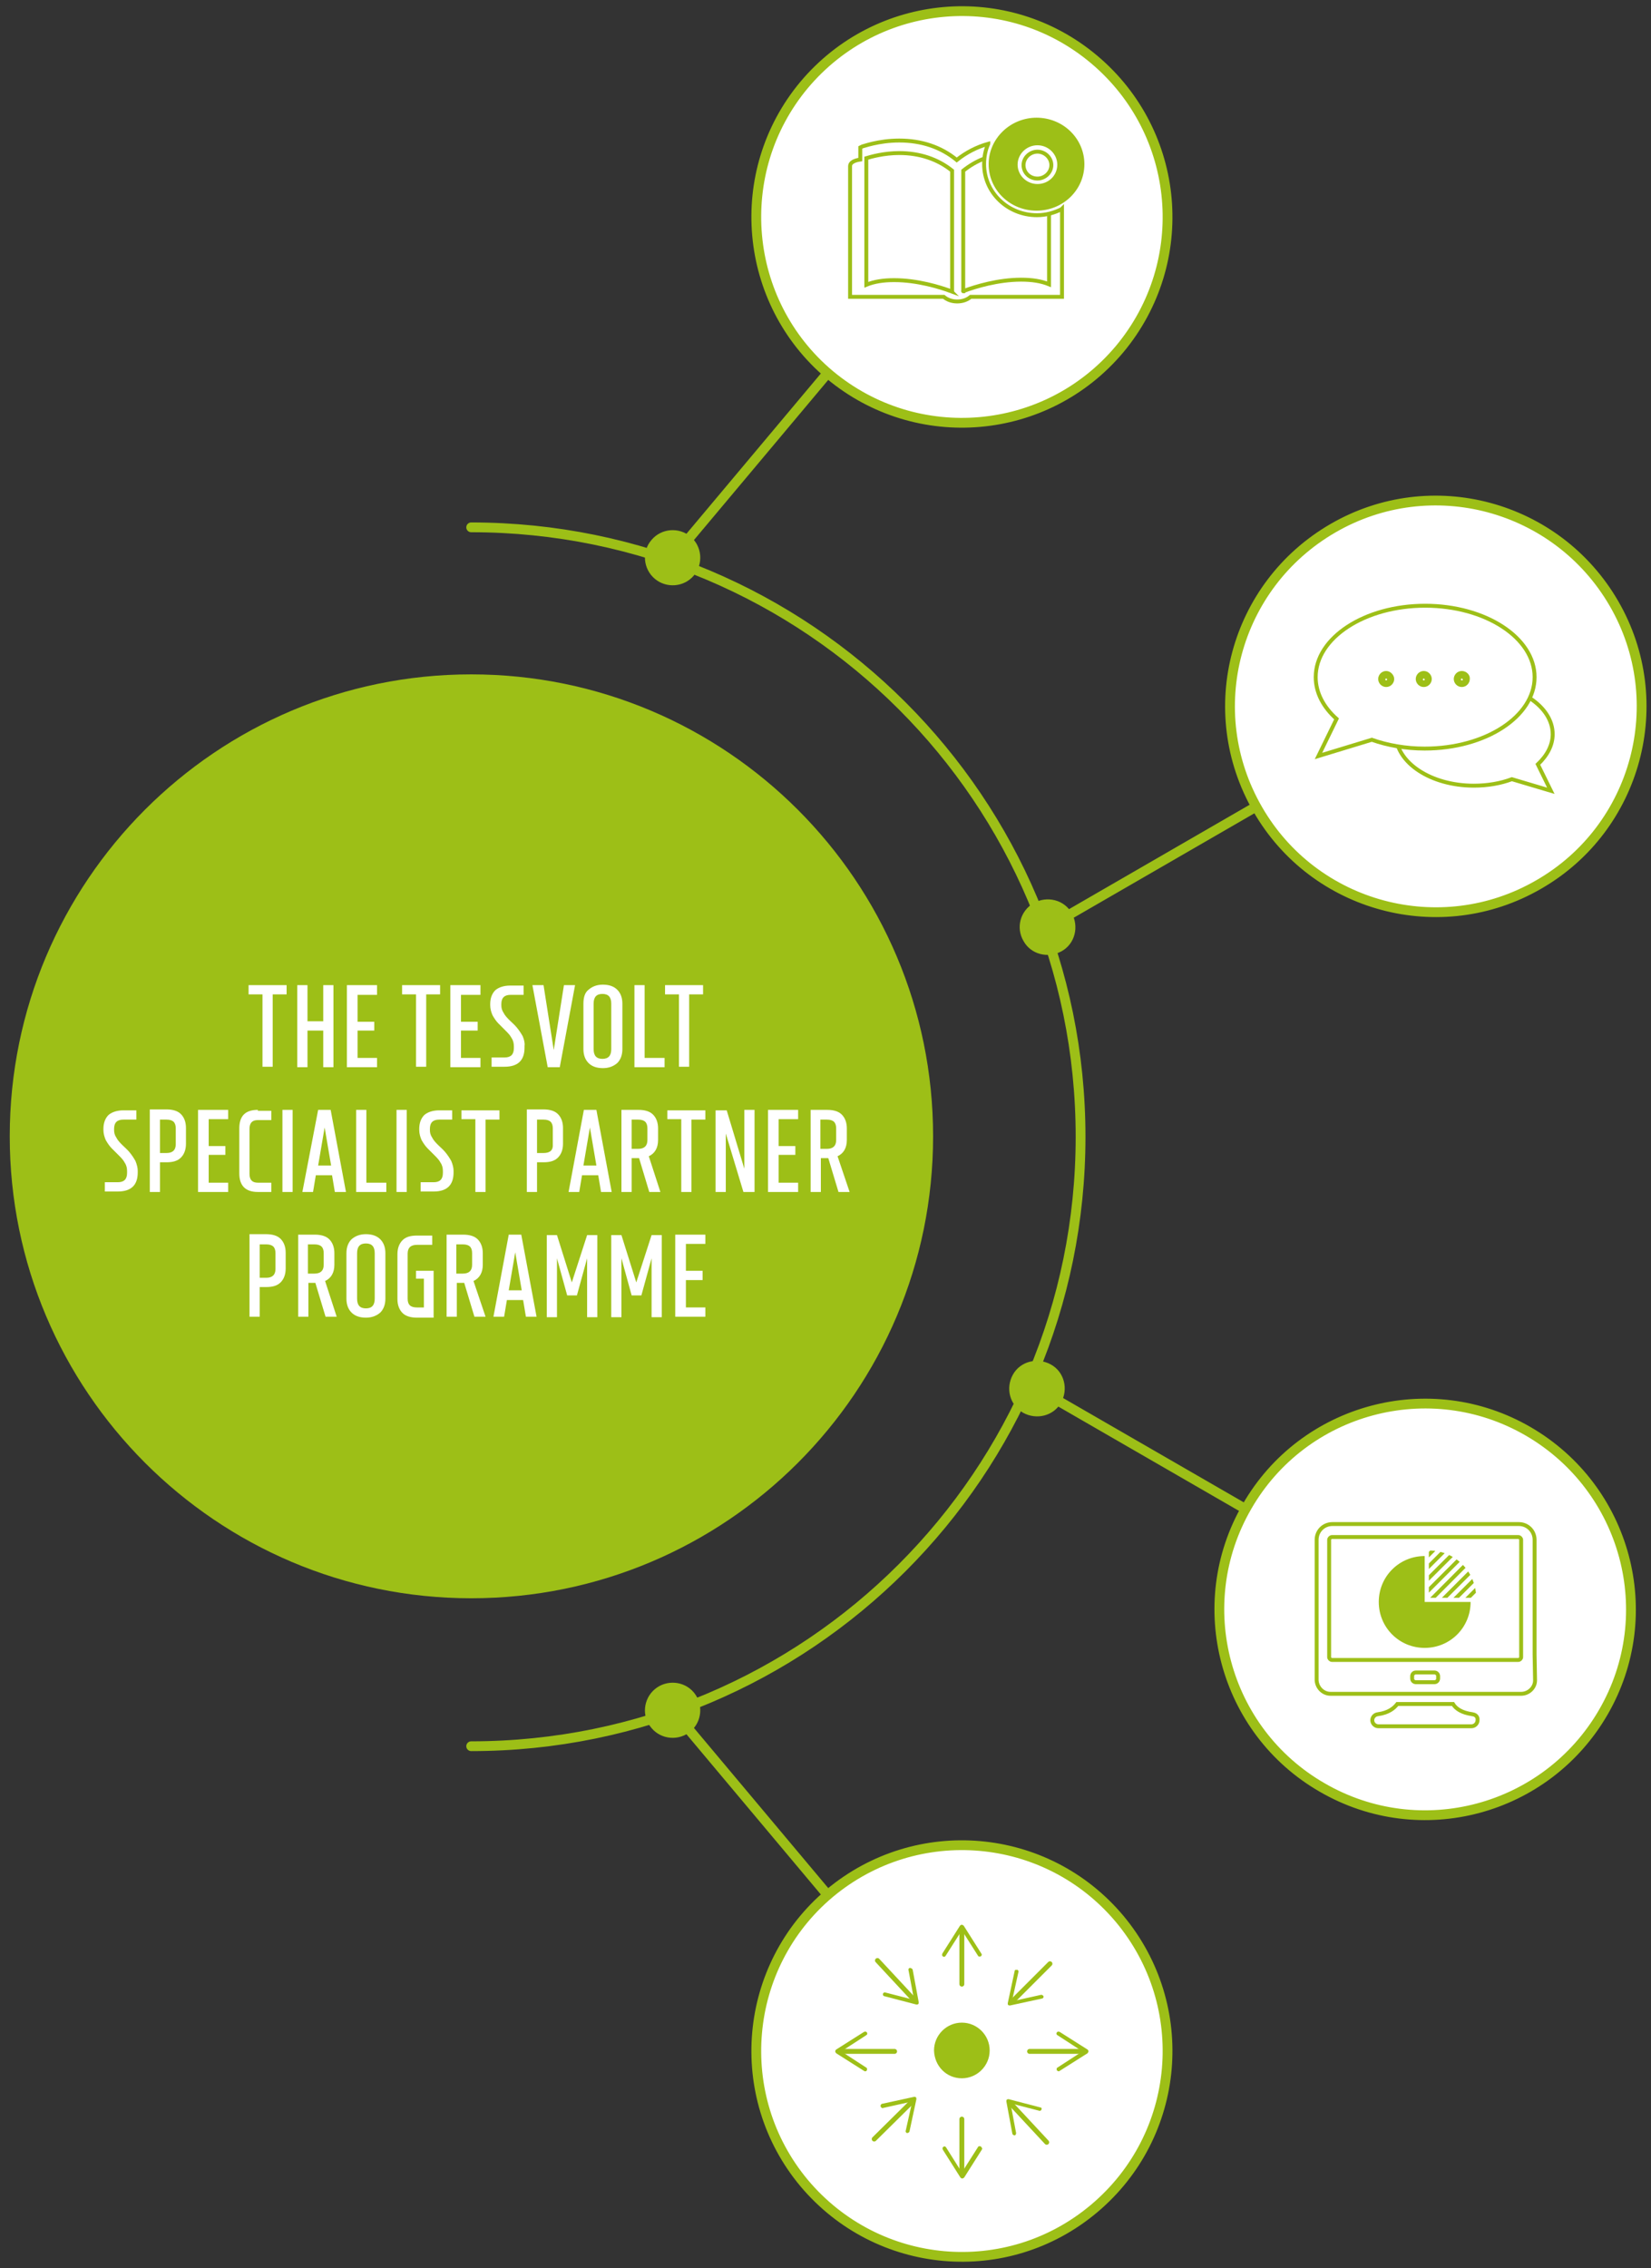 <svg enable-background="new 0 0 356 489" viewBox="0 0 356 489" xmlns="http://www.w3.org/2000/svg" xmlns:xlink="http://www.w3.org/1999/xlink"><rect x="0" y="0" width="356" height="489" fill="#333333" stroke="none"/><clipPath id="a"><path d="m308.1 344.5h10.2c0-5.6-4.5-10.2-10.2-10.2z"/></clipPath><clipPath id="b"><path d="m308.1 344.5h10.2c0-5.6-4.5-10.2-10.2-10.2z"/></clipPath><clipPath id="c"><path d="m308.1 344.5h10.2c0-5.6-4.5-10.2-10.2-10.2z"/></clipPath><clipPath id="d"><path d="m308.1 344.5h10.2c0-5.6-4.5-10.2-10.2-10.2z"/></clipPath><clipPath id="e"><path d="m308.1 344.5h10.2c0-5.6-4.5-10.2-10.2-10.2z"/></clipPath><clipPath id="f"><path d="m308.1 344.5h10.2c0-5.6-4.5-10.2-10.2-10.2z"/></clipPath><clipPath id="g"><path d="m308.1 344.5h10.2c0-5.6-4.5-10.2-10.2-10.2z"/></clipPath><clipPath id="h"><path d="m308.1 344.5h10.2c0-5.6-4.5-10.2-10.2-10.2z"/></clipPath><path d="m220.7 202.9c1.6 2.9 5.3 3.8 8.2 2.2s3.8-5.3 2.2-8.2-5.3-3.8-8.2-2.2c-2.9 1.7-3.9 5.3-2.2 8.2" fill="#9dbf17"/><path d="m225.9 199.9 83.4-48.2" fill="none" stroke="#9dbf17" stroke-width="2.11"/><path d="m271.2 174.5c12.2 21.2 39.4 28.5 60.6 16.2 21.2-12.2 28.5-39.4 16.2-60.6s-39.4-28.5-60.6-16.2-28.5 39.3-16.2 60.6" fill="#fff"/><path d="m271.2 174.5c12.2 21.2 39.4 28.5 60.6 16.2 21.2-12.2 28.5-39.4 16.2-60.6s-39.4-28.5-60.6-16.2-28.5 39.3-16.2 60.6z" fill="none" stroke="#9dbf17" stroke-width="2.11"/><path d="m101.6 344.6c55 0 99.6-44.6 99.6-99.6s-44.6-99.6-99.6-99.6-99.5 44.7-99.5 99.6 44.6 99.6 99.5 99.6" fill="#9dbf17"/><path d="m101.6 376.5c72.6 0 131.4-58.8 131.4-131.4s-58.8-131.4-131.4-131.4" fill="none" stroke="#9dbf17" stroke-linecap="round" stroke-width="2.11"/><path d="m141.2 124.8c2.5 2.1 6.3 1.8 8.4-.7s1.8-6.3-.7-8.4-6.3-1.8-8.4.7c-2.2 2.5-1.8 6.3.7 8.4" fill="#9dbf17"/><path d="m145.1 120.2 61.9-73.8" fill="none" stroke="#9dbf17" stroke-width="2.11"/><path d="m178.9 80.8c18.8 15.7 46.7 13.3 62.5-5.5 15.7-18.8 13.3-46.7-5.5-62.5s-46.7-13.3-62.5 5.5c-15.7 18.8-13.2 46.8 5.5 62.5" fill="#fff"/><path d="m178.9 80.8c18.8 15.7 46.7 13.3 62.5-5.5 15.7-18.8 13.3-46.7-5.5-62.5s-46.7-13.3-62.5 5.5c-15.7 18.8-13.2 46.8 5.5 62.5z" fill="none" stroke="#9dbf17" stroke-width="2.11"/><path d="m223.7 32.7c-1.6 0-3 1.3-3 2.9s1.3 2.9 3 2.9c1.6 0 3-1.3 3-2.9s-1.4-2.9-3-2.9z" fill="none" stroke="#9dbf17" stroke-miterlimit="10" stroke-width=".844"/><path d="m223.7 40.1c-2.6 0-4.7-2.1-4.7-4.6s2.1-4.6 4.7-4.6 4.7 2.1 4.7 4.6c0 2.6-2.1 4.6-4.7 4.6m-.2-14.3c-5.4 0-9.9 4.3-9.9 9.6s4.4 9.6 9.9 9.6 9.9-4.3 9.9-9.6-4.4-9.6-9.9-9.6" fill="#9dbf17"/><path d="m223.7 40.1c-2.6 0-4.7-2.1-4.7-4.6s2.1-4.6 4.7-4.6 4.7 2.1 4.7 4.6c0 2.6-2.1 4.6-4.7 4.6zm-.2-14.3c-5.4 0-9.9 4.3-9.9 9.6s4.4 9.6 9.9 9.6 9.9-4.3 9.9-9.6-4.4-9.6-9.9-9.6z" fill="none" stroke="#9dbf17" stroke-miterlimit="10" stroke-width=".844"/><path d="m213.1 31c-2.5.7-4.8 1.9-6.8 3.5-3.4-2.8-7.6-4.2-12.4-4.2-4.5 0-7.9 1.3-8 1.3l-.4.2v2.6c-1.4.2-2.2.7-2.2 1.4v28.2h20.2c.7.6 1.7 1 2.9 1s2.2-.4 2.9-1h19.7v-19l-.1.1c-1.6.8-3.4 1.3-5.3 1.3-6.3 0-11.4-4.9-11.4-11 0-1.6.3-3.1.9-4.4z" fill="none" stroke="#9dbf17" stroke-miterlimit="10" stroke-width=".844"/><path d="m141.2 364.2c2.5-2.1 6.3-1.8 8.4.7s1.8 6.3-.7 8.4-6.3 1.8-8.4-.7c-2.2-2.5-1.8-6.3.7-8.4" fill="#9dbf17"/><path d="m145.1 368.8 61.9 73.8" fill="none" stroke="#9dbf17" stroke-width="2.11"/><path d="m178.9 408.2c18.8-15.7 46.7-13.3 62.5 5.5 15.7 18.8 13.3 46.7-5.5 62.5s-46.7 13.3-62.5-5.5c-15.7-18.8-13.2-46.8 5.5-62.5" fill="#fff"/><path d="m178.9 408.2c18.8-15.7 46.7-13.3 62.5 5.5 15.7 18.8 13.3 46.7-5.5 62.5s-46.7 13.3-62.5-5.5c-15.7-18.8-13.2-46.8 5.5-62.5z" fill="none" stroke="#9dbf17" stroke-width="2.11"/><path d="m218.4 296.4c1.6-2.9 5.3-3.8 8.2-2.2s3.8 5.3 2.2 8.2-5.3 3.8-8.2 2.2c-2.9-1.7-3.8-5.3-2.2-8.2" fill="#9dbf17"/><path d="m223.6 299.4 83.5 48.2" fill="none" stroke="#9dbf17" stroke-width="2.11"/><path d="m268.9 324.8c12.2-21.2 39.4-28.5 60.6-16.2s28.5 39.4 16.2 60.6-39.4 28.5-60.6 16.2c-21.2-12.2-28.5-39.4-16.2-60.6" fill="#fff"/><path d="m268.9 324.8c12.2-21.2 39.4-28.5 60.6-16.2s28.5 39.4 16.2 60.6-39.4 28.5-60.6 16.2c-21.2-12.2-28.5-39.4-16.2-60.6z" fill="none" stroke="#9dbf17" stroke-width="2.11"/><path d="m317.3 369.6h.2c-2.3-.3-3.6-1.2-4.2-2.2h-12c-.7.9-1.9 1.9-4.2 2.2h.1c-.7 0-1.3.6-1.3 1.3s.6 1.3 1.3 1.3h20.1c.7 0 1.3-.6 1.3-1.3.1-.8-.5-1.3-1.3-1.3z" fill="none" stroke="#9dbf17" stroke-miterlimit="10" stroke-width=".844"/><path d="m310.1 361.9c0 .4-.3.8-.8.8h-4c-.4 0-.8-.3-.8-.8v-.5c0-.4.3-.8.8-.8h4c.4 0 .8.3.8.8zm20.8-5.2v-24.7c0-1.9-1.5-3.4-3.4-3.4h-40.2c-1.9 0-3.4 1.5-3.4 3.4v25.2 4.6.1.2.1.1c.1 1.6 1.4 2.9 3 2.9h13.9 1.4 10.5.9 14.4c1.6 0 3-1.3 3-2.9z" fill="#fff"/><path d="m310.1 361.9c0 .4-.3.8-.8.8h-4c-.4 0-.8-.3-.8-.8v-.5c0-.4.3-.8.8-.8h4c.4 0 .8.3.8.8zm20.8-5.2v-24.7c0-1.9-1.5-3.4-3.4-3.4h-40.2c-1.9 0-3.4 1.5-3.4 3.4v25.2 4.6.1.2.1.1c.1 1.6 1.4 2.9 3 2.9h13.9 1.4 10.5.9 14.4c1.6 0 3-1.3 3-2.9z" fill="none" stroke="#9dbf17" stroke-miterlimit="10" stroke-width=".844"/><path d="m307.2 335.5c-5.5 0-9.9 4.4-9.9 9.9s4.4 9.9 9.9 9.9 9.9-4.4 9.9-9.9h-9.9z" fill="#9dbf17"/><path d="m301 158.3c0-6.1 7.6-11 16.9-11s16.9 4.9 16.9 11c0 2.4-1.2 4.6-3.2 6.5l2.8 5.7-8.4-2.5c-2.4.9-5.2 1.4-8.2 1.4-9.3 0-16.8-5-16.8-11.1z" fill="none" stroke="#9dbf17" stroke-width=".844"/><path d="m330.9 146c0-8.5-10.6-15.4-23.6-15.4s-23.6 6.9-23.6 15.4c0 3.4 1.7 6.5 4.5 9l-3.9 8 11.5-3.5c3.4 1.2 7.3 1.9 11.4 1.9 13.1 0 23.7-6.9 23.7-15.4" fill="#fff"/><path d="m330.9 146c0-8.5-10.6-15.4-23.6-15.4s-23.6 6.9-23.6 15.4c0 3.4 1.7 6.5 4.5 9l-3.9 8 11.5-3.5c3.4 1.2 7.3 1.9 11.4 1.9 13.1 0 23.7-6.9 23.7-15.4z" fill="none" stroke="#9dbf17" stroke-width=".844"/><path d="m298.9 146.7c-.1 0-.2-.1-.2-.2s.1-.2.2-.2.2.1.2.2-.1.2-.2.2m0-1.5c-.7 0-1.2.6-1.2 1.2s.5 1.2 1.2 1.2 1.2-.6 1.2-1.2-.6-1.2-1.2-1.2" fill="#9dbf17"/><path d="m298.9 146.7c-.1 0-.2-.1-.2-.2s.1-.2.2-.2.2.1.2.2-.1.2-.2.2zm0-1.5c-.7 0-1.2.6-1.2 1.2s.5 1.2 1.2 1.2 1.2-.6 1.2-1.2-.6-1.2-1.2-1.2z" fill="none" stroke="#9dbf17" stroke-miterlimit="10" stroke-width="1.055"/><path d="m307 146.7c-.1 0-.2-.1-.2-.2s.1-.2.2-.2.2.1.2.2 0 .2-.2.2m0-1.5c-.7 0-1.2.6-1.2 1.2s.5 1.2 1.2 1.2 1.2-.6 1.2-1.2-.5-1.2-1.2-1.2" fill="#9dbf17"/><path d="m307 146.7c-.1 0-.2-.1-.2-.2s.1-.2.2-.2.2.1.2.2 0 .2-.2.2zm0-1.5c-.7 0-1.2.6-1.2 1.2s.5 1.2 1.2 1.2 1.2-.6 1.2-1.2-.5-1.2-1.2-1.2z" fill="none" stroke="#9dbf17" stroke-miterlimit="10" stroke-width="1.055"/><path d="m315.2 146.7c-.1 0-.2-.1-.2-.2s.1-.2.2-.2.2.1.2.2c.1.1 0 .2-.2.2m0-1.5c-.7 0-1.2.6-1.2 1.2s.5 1.2 1.2 1.2 1.2-.6 1.2-1.2c.1-.6-.5-1.2-1.2-1.2" fill="#9dbf17"/><path d="m315.2 146.7c-.1 0-.2-.1-.2-.2s.1-.2.2-.2.2.1.2.2c.1.1 0 .2-.2.2zm0-1.5c-.7 0-1.2.6-1.2 1.2s.5 1.2 1.2 1.2 1.2-.6 1.2-1.2c.1-.6-.5-1.2-1.2-1.2z" fill="none" stroke="#9dbf17" stroke-miterlimit="10" stroke-width="1.055"/><path d="m207.4 448.1c3.3 0 6-2.7 6-6s-2.7-6-6-6-6 2.7-6 6c.1 3.4 2.7 6 6 6" fill="#9dbf17"/><g fill="none" stroke="#9dbf17"><path d="m205.1 62.8c-2.4-.9-7.3-2.4-12.3-2.4-2.3 0-4.3.3-6 1v-27.3c1-.3 3.8-1.1 7.1-1.1 4.4 0 8.3 1.3 11.4 3.8v26c0 .1.2.1-.2 0z" stroke-miterlimit="10" stroke-width=".844"/><path d="m212.2 34.2c-1.6.6-3.1 1.5-4.5 2.6v26s-.2 0 .2-.1c2.4-.9 7.3-2.4 12.3-2.4 2.3 0 4.3.3 6 1v-15.2" stroke-miterlimit="10" stroke-width=".844"/><path d="m328 357.3c0 .3-.3.6-.6.6h-40.2c-.3 0-.6-.3-.6-.6v-25.3c0-.3.3-.6.6-.6h40.2c.3 0 .6.3.6.6z" stroke-miterlimit="10" stroke-width=".844"/><path clip-path="url(#a)" d="m297.6 345.7 29-29" stroke-width=".844"/><path clip-path="url(#b)" d="m298.9 346.9 29-29" stroke-width=".844"/><path clip-path="url(#c)" d="m300.1 348.2 29.1-29" stroke-width=".844"/><path clip-path="url(#d)" d="m301.4 349.5 29-29" stroke-width=".844"/><path clip-path="url(#e)" d="m302.7 350.8 29-29.1" stroke-width=".844"/><path clip-path="url(#f)" d="m304 352 29-29" stroke-width=".844"/><path clip-path="url(#g)" d="m305.2 353.3 29-29" stroke-width=".844"/><path clip-path="url(#h)" d="m306.5 354.6 29-29.1" stroke-width=".844"/><path d="m207.4 427.8v-11.8" stroke-linecap="round" stroke-linejoin="round" stroke-width="1.055"/></g><path d="m211.5 421.8c-.2.1-.5.1-.6-.1l-3.5-5.5-3.5 5.5c-.1.2-.4.3-.6.1-.2-.1-.2-.4-.1-.6l3.8-6c.1-.1.2-.2.4-.2.1 0 .3.1.4.2l3.8 6c0 .1.1.1.1.2 0 .2-.1.3-.2.4" fill="#9dbf17"/><path d="m207.4 456.9v11.7" fill="none" stroke="#9dbf17" stroke-linecap="round" stroke-linejoin="round" stroke-width="1.055"/><path d="m211.5 462.8c-.2-.1-.5-.1-.6.1l-3.5 5.5-3.4-5.4c-.1-.2-.4-.3-.6-.1-.2.1-.2.4-.1.6l3.8 6c.1.1.2.2.4.2.1 0 .3-.1.4-.2l3.8-6c0-.1.1-.1.1-.2-.1-.3-.2-.4-.3-.5" fill="#9dbf17"/><path d="m222 442.3h11.7" fill="none" stroke="#9dbf17" stroke-linecap="round" stroke-linejoin="round" stroke-width="1.055"/><path d="m227.9 446.4c-.1-.2-.1-.5.1-.6l5.4-3.5-5.4-3.5c-.2-.1-.3-.4-.1-.6.1-.2.4-.2.6-.1l6 3.8c.1.1.2.2.2.4 0 .1-.1.3-.2.4l-6 3.8c-.1 0-.1.1-.2.1s-.3-.1-.4-.2" fill="#9dbf17"/><path d="m192.9 442.3h-11.7" fill="none" stroke="#9dbf17" stroke-linecap="round" stroke-linejoin="round" stroke-width="1.055"/><path d="m186.9 446.4c.1-.2.1-.5-.1-.6l-5.4-3.5 5.4-3.5c.2-.1.3-.4.1-.6-.1-.2-.4-.2-.6-.1l-6 3.8c-.1.1-.2.2-.2.4 0 .1.1.3.2.4l6 3.8c.1 0 .1.1.2.1.2 0 .4-.1.4-.2" fill="#9dbf17"/><path d="m226.4 423.4-8.3 8.3" fill="none" stroke="#9dbf17" stroke-linecap="round" stroke-linejoin="round" stroke-width="1.055"/><path d="m219.3 424.7c.2 0 .4.3.3.5l-1.4 6.3 6.3-1.4c.2 0 .4.1.5.3s-.1.5-.3.5l-6.9 1.5c-.1 0-.3 0-.4-.1s-.1-.2-.1-.4l1.5-7c0-.1.1-.1.1-.2.1.1.2 0 .4 0" fill="#9dbf17"/><path d="m188.5 461.2 8.3-8.2" fill="none" stroke="#9dbf17" stroke-linecap="round" stroke-linejoin="round" stroke-width="1.055"/><path d="m189.9 454.2c.1.2.3.4.5.3l6.3-1.4-1.4 6.3c-.1.2.1.5.3.5s.4-.1.5-.3l1.5-7c0-.1 0-.3-.1-.4s-.2-.1-.4-.1l-6.9 1.5c-.1 0-.1.1-.2.1-.1.2-.2.3-.1.5" fill="#9dbf17"/><path d="m225.7 461.9-8-8.6" fill="none" stroke="#9dbf17" stroke-linecap="round" stroke-linejoin="round" stroke-width="1.055"/><path d="m224.6 454.8c-.1.2-.3.4-.5.3l-6.2-1.6 1.2 6.4c0 .2-.1.5-.3.5s-.4-.1-.5-.3l-1.3-7c0-.1 0-.3.1-.4s.3-.1.4-.1l6.9 1.8c.1 0 .1.1.2.1z" fill="#9dbf17"/><path d="m189.2 422.7 8 8.6" fill="none" stroke="#9dbf17" stroke-linecap="round" stroke-linejoin="round" stroke-width="1.055"/><path d="m196.2 424.3c-.2 0-.4.3-.3.5l1.2 6.4-6.2-1.6c-.2-.1-.5.1-.5.3-.1.2.1.5.3.5l6.9 1.8c.1 0 .3 0 .4-.1s.1-.2.1-.4l-1.3-7c0-.1-.1-.1-.1-.2-.2-.1-.3-.2-.5-.2" fill="#9dbf17"/><path d="m53.8 283.9h2.2v-6.4h1.4c1.4 0 2.4-.3 3.1-1s1.1-1.7 1.1-3v-3.4c0-1.3-.4-2.3-1.1-3s-1.8-1-3.1-1h-3.6zm3.6-8.4h-1.4v-7.2h1.4c1.4 0 2 .6 2 1.9v3.4c0 1.3-.7 1.9-2 1.9zm12.7.7c1.3-.6 2-1.8 2-3.5v-2.5c0-1.3-.4-2.3-1.1-3s-1.8-1-3.1-1h-3.6v17.7h2.2v-7.3h1.4.1l2.2 7.3h2.4zm-2.3-7.9c1.4 0 2 .6 2 1.9v2.5c0 1.3-.7 1.9-2 1.9h-1.4v-6.3zm6.9 1.9v9.8c0 1.3.4 2.3 1.1 3s1.7 1.1 3.1 1.1c1.3 0 2.3-.4 3.1-1.1.7-.7 1.1-1.7 1.1-3v-9.8c0-1.3-.4-2.3-1.1-3s-1.7-1.1-3.1-1.1c-1.3 0-2.3.4-3.1 1.1-.7.7-1.1 1.7-1.1 3zm6.1 0v9.8c0 1.4-.6 2.1-1.9 2.1s-1.9-.7-1.9-2.1v-9.8c0-1.4.6-2.1 1.9-2.1s1.9.7 1.9 2.1zm8.9 5.5h1.7v6.2h-1.5c-1.4 0-2-.6-2-1.9v-9.7c0-1.3.7-1.9 2-1.9h3.3v-2h-3.3c-1.4 0-2.4.3-3.1 1s-1.1 1.7-1.1 3v9.7c0 1.3.4 2.3 1.1 3s1.8 1 3.1 1h3.6v-10.1h-3.8zm12.4.5c1.3-.6 2-1.8 2-3.5v-2.5c0-1.3-.4-2.3-1.1-3s-1.8-1-3.1-1h-3.6v17.7h2.2v-7.3h1.4.2l2.2 7.3h2.4zm-2.3-7.9c1.4 0 2 .6 2 1.9v2.5c0 1.3-.7 1.9-2 1.9h-1.4v-6.3zm15.9 15.6-3.3-17.7h-2.7l-3.3 17.7h2.3l.6-3.6h3.5l.6 3.6zm-4.6-13.9 1.4 8.2h-2.8zm12.2 6.5-3.2-10.2h-2.2v17.7h2.2v-12.7l2.2 8h2.1l2.2-8v12.7h2.2v-17.7h-2.2zm13.9 0-3.2-10.2h-2.2v17.7h2.2v-12.7l2.2 8h2.1l2.2-8v12.7h2.2v-17.7h-2.2zm14.9-10.3h-6.5v17.7h6.5v-2h-4.2v-5.9h3.6v-2h-3.6v-5.8h4.2z" fill="#fff"/><path d="m29.2 250.3c-.4-.7-.8-1.3-1.3-1.9s-1-1-1.5-1.5-1-1-1.3-1.6c-.4-.6-.5-1.1-.5-1.7v-.2c0-1.4.7-2 2-2h2.8v-2h-2.8c-1.4 0-2.5.4-3.2 1-.7.7-1.1 1.7-1.1 3v.2c0 .8.2 1.5.5 2.2.4.7.8 1.3 1.3 1.8l1.5 1.5c.5.5 1 1 1.3 1.6.4.6.5 1.2.5 1.8v.4c0 1.4-.7 2-2 2h-2.8v2h2.8c2.9 0 4.3-1.4 4.3-4.1v-.4c0-.6-.2-1.4-.5-2.1zm3.1 6.7h2.2v-6.4h1.4c1.4 0 2.4-.3 3.1-1s1.1-1.7 1.1-3v-3.4c0-1.3-.4-2.3-1.1-3s-1.8-1-3.1-1h-3.6zm3.6-8.4h-1.4v-7.2h1.4c1.4 0 2 .6 2 1.9v3.4c0 1.3-.7 1.9-2 1.9zm13.3-9.3h-6.5v17.7h6.5v-2h-4.2v-6h3.6v-1.9h-3.6v-5.8h4.2zm6.4 0c-2.7 0-4 1.3-4 4v9.7c0 2.6 1.3 4 4 4h2.9v-2h-2.9c-1.2 0-1.8-.6-1.8-1.9v-9.7c0-1.3.6-1.9 1.8-1.9h2.9v-2h-2.9zm5.3 0v17.7h2.2v-17.7zm13.7 17.7-3.3-17.7h-2.7l-3.4 17.7h2.3l.6-3.6h3.5l.6 3.6zm-4.6-13.9 1.4 8.2h-2.8zm9-3.8h-2.2v17.7h6.5v-2h-4.3zm6.5 0v17.7h2.2v-17.7zm11.8 11c-.4-.7-.8-1.3-1.3-1.9s-1-1-1.5-1.5-1-1-1.3-1.6c-.4-.6-.5-1.1-.5-1.7v-.2c0-1.4.7-2 2-2h2.8v-2h-2.8c-1.4 0-2.5.4-3.2 1-.7.7-1.1 1.7-1.1 3v.2c0 .8.2 1.5.5 2.2.4.7.8 1.3 1.3 1.8l1.5 1.5c.5.5 1 1 1.3 1.6.4.6.5 1.2.5 1.8v.4c0 1.4-.7 2-2 2h-2.8v2h2.8c2.9 0 4.3-1.4 4.3-4.1v-.4c0-.6-.2-1.4-.5-2.1zm2.2-11v2h3v15.7h2.2v-15.6h3v-2h-8.2zm14.1 17.7h2.2v-6.4h1.4c1.4 0 2.4-.3 3.1-1s1.1-1.7 1.1-3v-3.4c0-1.3-.4-2.3-1.1-3s-1.8-1-3.1-1h-3.6zm3.6-8.4h-1.4v-7.2h1.4c1.4 0 2 .6 2 1.9v3.4c.1 1.3-.6 1.9-2 1.9zm14.7 8.4-3.3-17.7h-2.7l-3.3 17.7h2.3l.6-3.6h3.5l.6 3.6zm-4.7-13.9 1.4 8.2h-2.8zm12.7 6.2c1.3-.6 2-1.8 2-3.5v-2.5c0-1.3-.4-2.3-1.1-3s-1.8-1-3.1-1h-3.7v17.7h2.2v-7.3h1.4.2l2.2 7.3h2.4zm-2.3-7.9c1.4 0 2 .6 2 1.9v2.5c0 1.3-.7 1.9-2 1.9h-1.4v-6.3zm6.3-2.1v2h3v15.7h2.2v-15.6h3v-2h-8.2zm16.6 0v12.7l-3.8-12.6h-2.4v17.6h2.2v-12.6l3.8 12.6h2.4v-17.7zm11.6 0h-6.5v17.7h6.5v-2h-4.2v-6h3.6v-1.9h-3.6v-5.8h4.2zm8.5 10c1.3-.6 2-1.8 2-3.5v-2.5c0-1.3-.4-2.3-1.1-3s-1.8-1-3.1-1h-3.6v17.7h2.2v-7.3h1.4.2l2.2 7.3h2.4zm-2.3-7.9c1.4 0 2 .6 2 1.9v2.5c0 1.3-.7 1.9-2 1.9h-1.4v-6.3z" fill="#fff"/><path d="m53.6 212.4v2h3v15.6h2.2v-15.6h3v-2zm16.1 7.8h-3.4v-7.8h-2.2v17.7h2.2v-7.9h3.4v7.9h2.2v-17.7h-2.2zm11.6-7.8h-6.5v17.7h6.5v-2h-4.2v-5.9h3.6v-1.9h-3.6v-5.8h4.2zm5.4 0v2h3v15.6h2.2v-15.6h3v-2zm16.9 0h-6.5v17.7h6.5v-2h-4.2v-5.9h3.6v-1.9h-3.6v-5.8h4.2zm9.1 11c-.4-.7-.8-1.3-1.3-1.9s-1-1-1.5-1.5-1-1-1.3-1.6c-.4-.6-.5-1.1-.5-1.7v-.2c0-1.4.7-2 2-2h2.8v-2h-2.9c-1.4 0-2.5.4-3.2 1-.7.7-1.1 1.7-1.1 3v.2c0 .8.2 1.5.5 2.2.4.7.8 1.3 1.3 1.8l1.5 1.5c.5.5 1 1 1.3 1.6.4.6.5 1.2.5 1.8v.4c0 1.4-.7 2-2 2h-2.8v2h2.8c2.9 0 4.3-1.4 4.3-4.1v-.4c.1-.6-.1-1.4-.4-2.1zm6.7 3-2.2-14h-2.4l3.3 17.7h2.6l3.3-17.7h-2.4zm6.4-10v9.8c0 1.3.4 2.3 1.1 3s1.7 1.1 3.1 1.1c1.3 0 2.3-.4 3.1-1.1.7-.7 1.1-1.7 1.1-3v-9.8c0-1.3-.4-2.3-1.1-3s-1.7-1.1-3.1-1.1c-1.3 0-2.3.4-3.1 1.1-.8.6-1.1 1.7-1.1 3zm6 0v9.8c0 1.4-.6 2.1-1.9 2.1s-1.9-.7-1.9-2.1v-9.8c0-1.4.6-2.1 1.9-2.1s1.9.7 1.9 2.1zm7.2-4h-2.2v17.7h6.5v-2h-4.3zm4.4 0v2h3v15.6h2.2v-15.6h3v-2z" fill="#fff"/></svg>